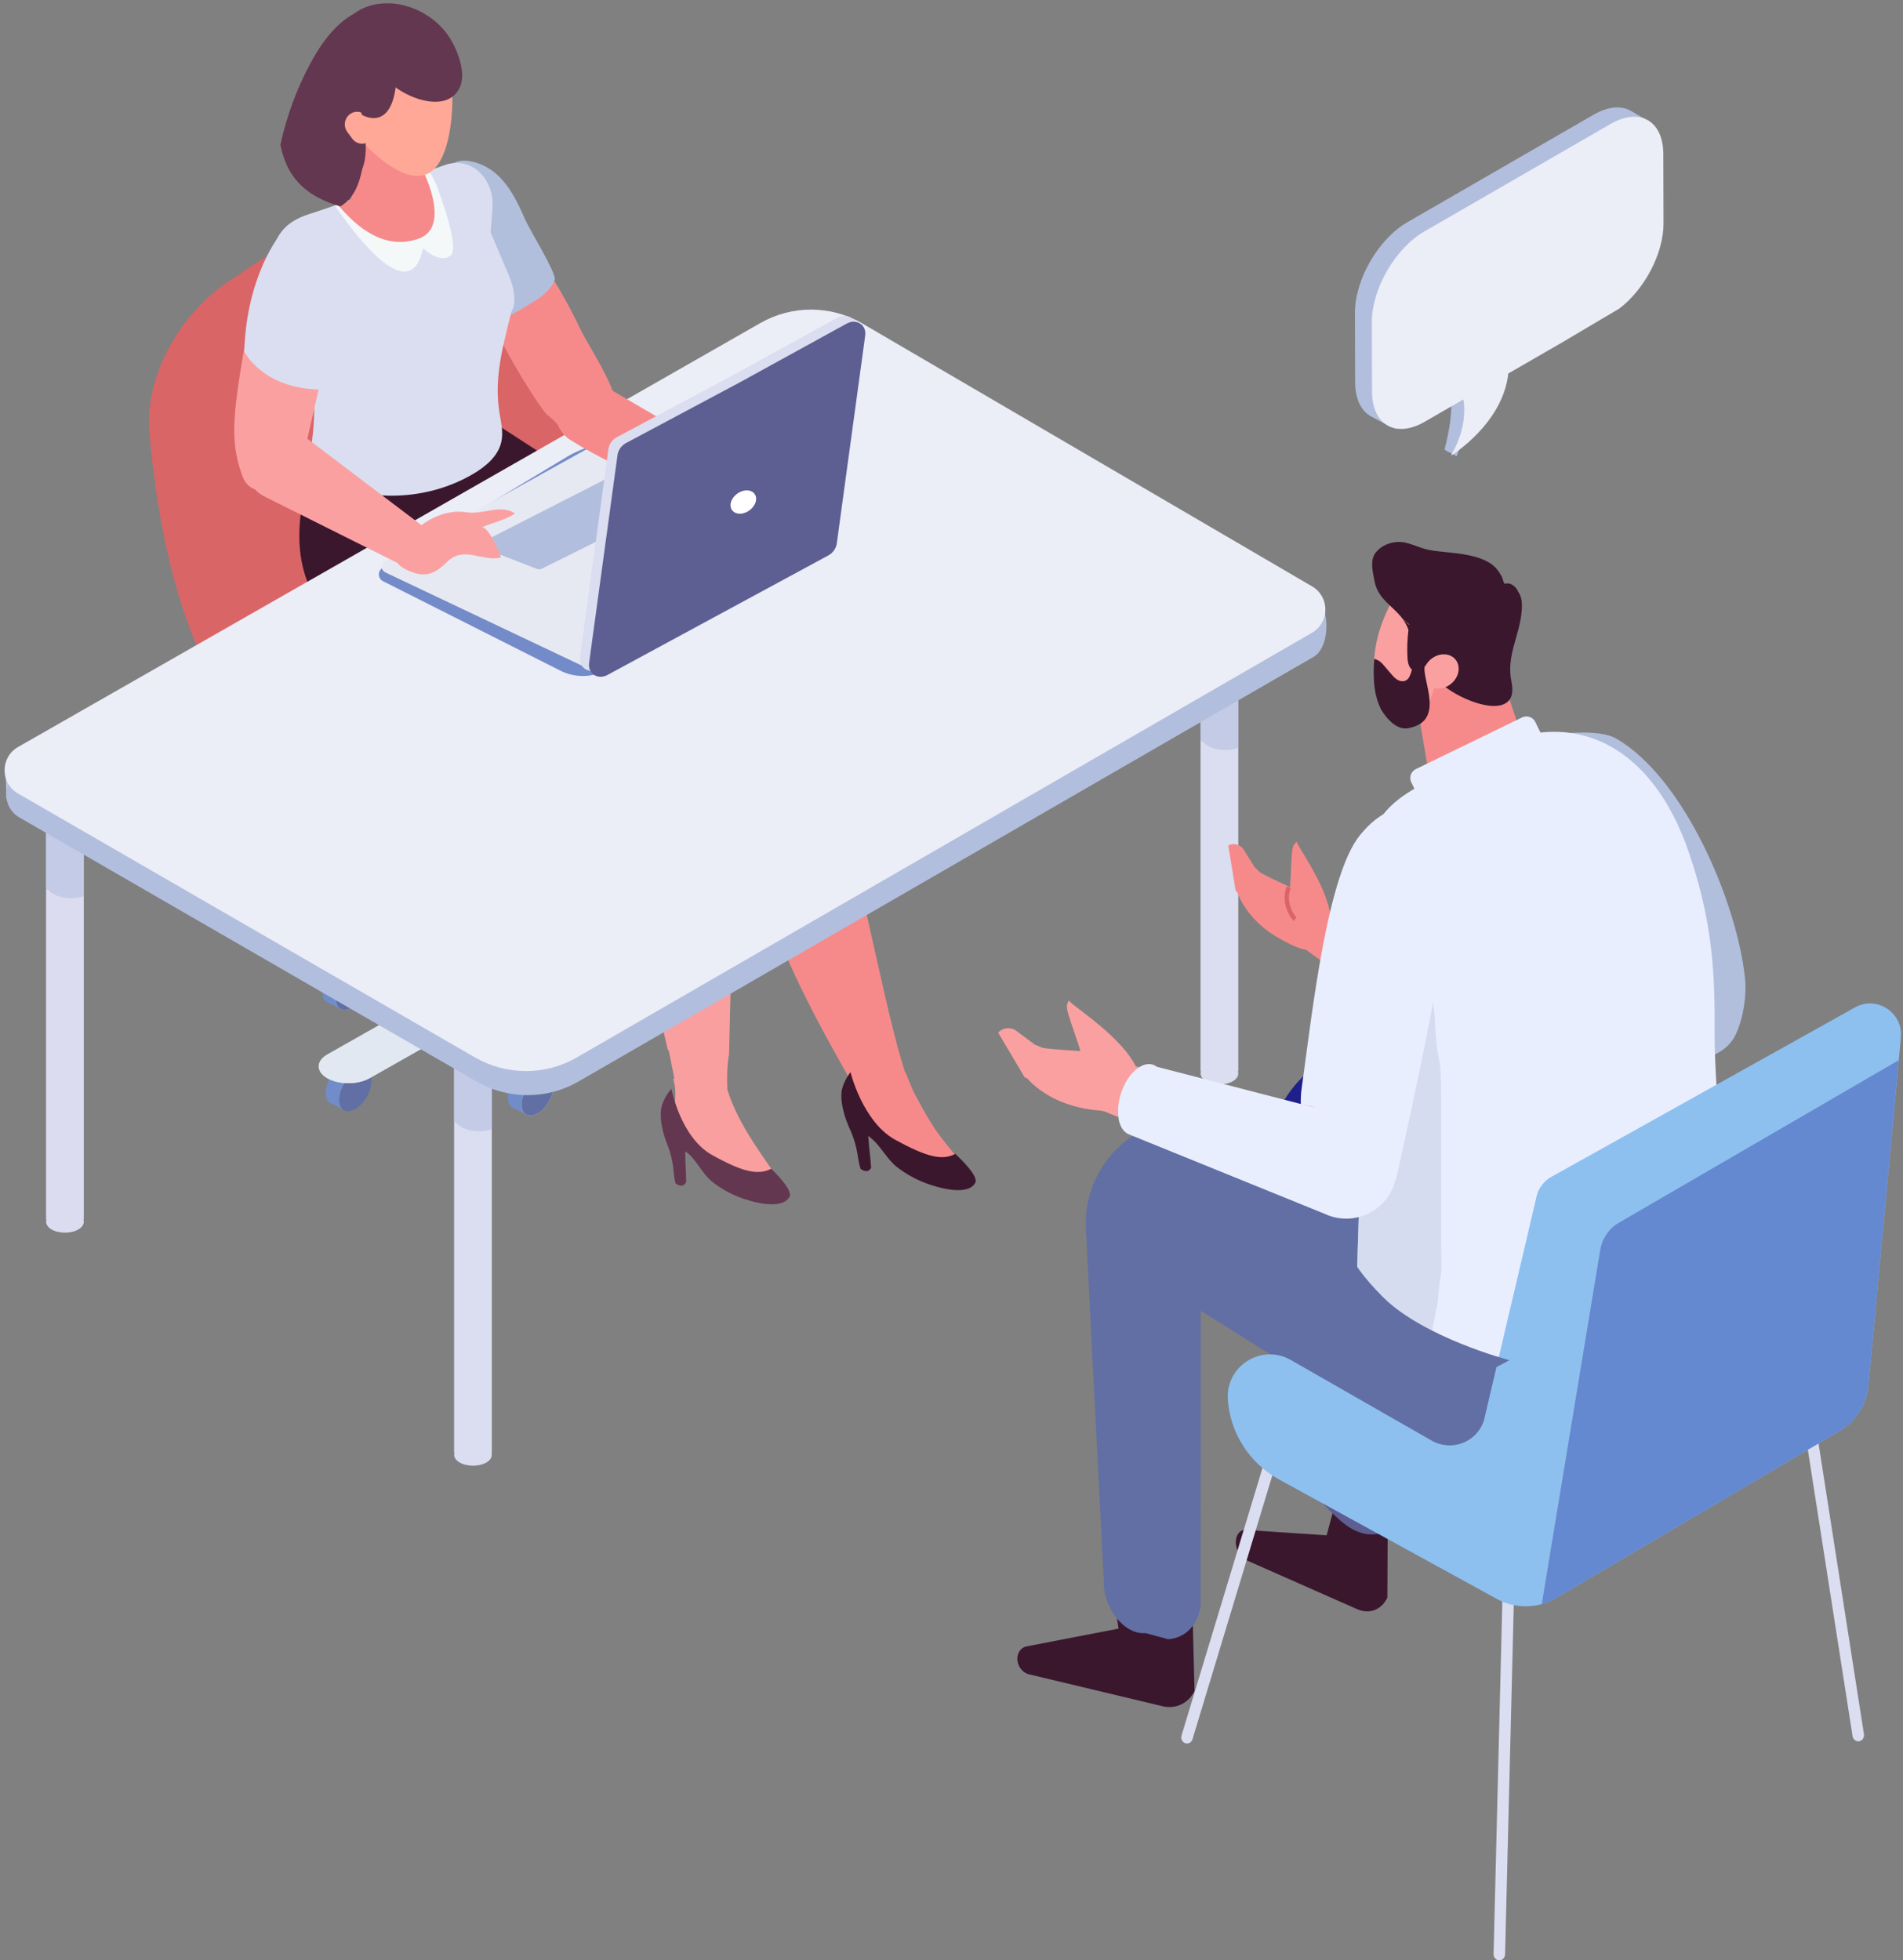 <?xml version="1.0" encoding="UTF-8"?><svg xmlns="http://www.w3.org/2000/svg" xmlns:xlink="http://www.w3.org/1999/xlink" height="300.5" preserveAspectRatio="xMidYMid meet" version="1.0" viewBox="-0.7 -0.5 291.7 300.5" width="291.7" zoomAndPan="magnify"><rect x="-0.7" y="-0.5" width="291.7" height="300.5" fill="#808080" stroke="none"/><g><g><g><g><path d="M85.78,99.86c10.061,0.929,20.687,0.18,30.049-0.379c5.449,6.859,11.441,14.582,12.914,23.263 c1.605,9.461,3.893,19.06,5.988,28.414c1.097,4.898,2.283,9.547,3.252,12.547c0.011,0.034,0.025,0.066,0.037,0.1 c0.158,0.075,1.331,3.296,1.488,3.375c3.586,6.792,4.221,6.679,7.566,11.167c0.225,0.301,0.459,0.633,0.459,1.004 c-0.001,0.646-0.686,1.039-1.303,1.213c-2.146,0.606-4.602,0.114-6.403-1.284c-2.641-2.05-4.071-4.137-7.255-5.445 c-0.076-0.031-0.142-0.077-0.215-0.114c-1.796-0.609-2.937-2.403-2.711-4.262l-0.457-5.19 c-4.829-8.501-8.553-15.612-11.966-24.582c-1.986-5.219-4.175-11.981-2.481-17.29L85.78,99.86z" fill="#F68A8B"/></g><g><g><g><path d="M128.307,166.79c0.003-0.024,0.006-0.047,0.01-0.071c0.034-0.224,0.071-0.347,0.076-0.341 c0.322-1.324,1.272-2.53,1.272-2.53s1.855,7.632,6.887,10.387c4.767,2.611,7.198,3.228,9.19,2.135 c1.046,1.018,3.575,3.473,3.046,4.448c-1.159,2.127-5.855,0.706-7.653,0.023c-1.563-0.593-3.046-1.429-4.382-2.476 c-1.558-1.22-2.599-3.434-4.084-4.508c-0.093-0.067-0.186-0.134-0.278-0.197c0.122,2.054,0.353,3.354,0.438,4.843 c-0.349,0.717-1.041,0.617-1.631,0.15c-0.508-1.6-0.306-3.135-1.619-6.052C128.186,169.504,128.205,167.58,128.307,166.79z" fill="#3B172D"/></g></g></g><g><path d="M55.389,100.641c2.229,3.74,5.254,7.006,8.861,9.445c4.059,2.745,29.539,15.258,32.384,16.959 c0.167,0.1,0.337,0.211,0.477,0.345c-0.85,6.663,0.362,17.209,2.328,23.617l2.227,9.415c0.047,0.042,0.094,0.081,0.142,0.122 c0.299,1.496,0.582,2.892,0.851,4.214c-0.058,0.057-0.102,0.127-0.153,0.191c0.198,0.649,0.313,1.328,0.313,2.032v0.634 c0,0.263-0.017,0.527-0.046,0.792l0.044,0.131l-0.082,0.132c-0.18,1.267-0.672,2.512-1.424,3.546 c0.213,1.312,1.125,2.437,2.462,2.89c0.07,0.037,0.133,0.081,0.208,0.112c3.104,1.281,4.406,3.326,6.92,5.334 c1.715,1.369,4.141,1.851,6.324,1.257c0.628-0.171,1.337-0.556,1.377-1.189c0.023-0.363-0.191-0.688-0.397-0.983 c-2.884-4.13-5.943-8.357-7.414-13.115c-0.082-1.926-0.031-3.834,0.262-5.414l-0.002-0.082c0.001,0,0.688-28.124,0.689-28.125 l0.373-8.119c0.152-3.304-0.657-6.599-2.416-9.4c-0.202-0.321-0.372-0.566-0.49-0.688c-0.93-0.968-26.499-19.301-33.188-26.401 l-4.291-2.938c-2.016-0.323-4.144-0.567-6.261-0.648C62.874,90.302,59.69,96.35,55.389,100.641z M97.165,127.45 c0.09,0.097,0.167,0.203,0.207,0.331c0.107,0.345-0.048,0.71-0.201,1.037C97.05,129.074,97.172,127.86,97.165,127.45z" fill="#F99FA0"/></g><g><g><g><path d="M100.677,169.268c0.005-0.023,0.009-0.046,0.014-0.07c0.047-0.22,0.092-0.34,0.097-0.334 c0.404-1.297,1.427-2.479,1.427-2.479s1.386,7.476,6.248,10.174c4.607,2.557,7,3.162,9.058,2.091 c0.984,0.997,3.362,3.402,2.773,4.357c-1.29,2.083-5.898,0.691-7.654,0.022c-1.526-0.581-2.958-1.4-4.229-2.425 c-1.483-1.195-2.388-3.364-3.807-4.415c-0.089-0.066-0.177-0.131-0.266-0.193c-0.004,2.012,0.147,3.286,0.14,4.744 c-0.393,0.702-1.078,0.604-1.64,0.147c-0.41-1.568-0.114-3.071-1.247-5.928C100.389,171.927,100.526,170.042,100.677,169.268z" fill="#643750"/></g></g></g><g><g><g><g><g><g><g><g><g><g><g><g><g><g><g><g><g><path d="M49.233,167.046c0-1.526,1.092-3.381,2.438-4.144c1.347-0.763,2.438-0.144,2.438,1.381 s-1.092,3.381-2.438,4.144C50.325,169.19,49.233,168.572,49.233,167.046z" fill="#708DC9"/></g></g></g></g></g></g></g></g></g></g></g></g></g></g></g><g><g><g><g><g><g><g><g><g><g><g><g><g><g><g><path d="M49.233,167.046c0-1.526,1.092-3.381,2.438-4.144c1.347-0.763,2.438-0.144,2.438,1.381 s-1.092,3.381-2.438,4.144C50.325,169.19,49.233,168.572,49.233,167.046z" fill="#708DC9"/></g></g></g></g></g></g></g></g></g></g></g></g></g></g></g></g><g><g><g><g><g><g><g><g><g><g><g><g><g><g><path d="M53.462 162.78L55.563 163.854 52.264 169.753 49.804 168.497 50.427 165.175z" fill="#708DC9"/></g></g></g></g></g></g></g></g></g></g></g></g></g></g><g><g><g><g><g><g><g><g><g><g><g><g><g><g><g><g><path d="M51.305,168.101c0-1.526,1.092-3.381,2.438-4.144c1.347-0.763,2.438-0.144,2.438,1.381 c0,1.526-1.092,3.381-2.438,4.144C52.397,170.245,51.306,169.626,51.305,168.101z" fill="#616FA4"/></g></g></g></g></g></g></g></g></g></g></g></g></g></g></g><g><g><g><g><g><g><g><g><g><g><g><g><g><g><g><path d="M51.305,168.101c0-1.526,1.092-3.381,2.438-4.144c1.347-0.763,2.438-0.144,2.438,1.381 c0,1.526-1.092,3.381-2.438,4.144C52.397,170.245,51.306,169.626,51.305,168.101z" fill="#616FA4"/></g></g></g></g></g></g></g></g></g></g></g></g></g></g></g></g><g><g><g><g><g><g><g><g><g><g><g><g><g><g><g><g><g><path d="M78.553,150.966c0-1.526,1.092-3.381,2.438-4.144c1.346-0.763,2.438-0.144,2.438,1.381 c0,1.526-1.092,3.381-2.438,4.144C79.644,153.11,78.553,152.492,78.553,150.966z" fill="#708DC9"/></g></g></g></g></g></g></g></g></g></g></g></g></g></g></g><g><g><g><g><g><g><g><g><g><g><g><g><g><g><g><path d="M78.553,150.966c0-1.526,1.092-3.381,2.438-4.144c1.346-0.763,2.438-0.144,2.438,1.381 c0,1.526-1.092,3.381-2.438,4.144C79.644,153.11,78.553,152.492,78.553,150.966z" fill="#708DC9"/></g></g></g></g></g></g></g></g></g></g></g></g></g></g></g></g><g><g><g><g><g><g><g><g><g><g><g><g><g><g><path d="M82.781 146.7L84.882 147.774 81.584 153.673 79.123 152.417 79.747 149.095z" fill="#708DC9"/></g></g></g></g></g></g></g></g></g></g></g></g></g></g><g><g><g><g><g><g><g><g><g><g><g><g><g><g><g><g><path d="M80.625,152.021c0-1.526,1.092-3.381,2.438-4.144c1.347-0.763,2.438-0.144,2.438,1.381 c0,1.526-1.092,3.381-2.438,4.144C81.717,154.165,80.625,153.547,80.625,152.021z" fill="#CFD5E9"/></g></g></g></g></g></g></g></g></g></g></g></g></g></g></g><g><g><g><g><g><g><g><g><g><g><g><g><g><g><g><path d="M80.625,152.021c0-1.526,1.092-3.381,2.438-4.144c1.347-0.763,2.438-0.144,2.438,1.381 c0,1.526-1.092,3.381-2.438,4.144C81.717,154.165,80.625,153.547,80.625,152.021z" fill="#616FA4"/></g></g></g></g></g></g></g></g></g></g></g></g></g></g></g></g></g><g><g><g><g><g><g><g><g><g><g><g><g><g><g><g><g><g><path d="M77.178,167.757c0-1.526,1.092-3.381,2.438-4.144s2.438-0.144,2.438,1.381 c0,1.526-1.092,3.381-2.438,4.144C78.269,169.901,77.178,169.282,77.178,167.757z" fill="#708DC9"/></g></g></g></g></g></g></g></g></g></g></g></g></g></g></g><g><g><g><g><g><g><g><g><g><g><g><g><g><g><g><path d="M77.178,167.757c0-1.526,1.092-3.381,2.438-4.144s2.438-0.144,2.438,1.381 c0,1.526-1.092,3.381-2.438,4.144C78.269,169.901,77.178,169.282,77.178,167.757z" fill="#708DC9"/></g></g></g></g></g></g></g></g></g></g></g></g></g></g></g></g><g><g><g><g><g><g><g><g><g><g><g><g><g><g><path d="M81.406 163.49L83.507 164.565 80.209 170.464 77.748 169.208 78.372 165.886z" fill="#708DC9"/></g></g></g></g></g></g></g></g></g></g></g></g></g></g><g><g><g><g><g><g><g><g><g><g><g><g><g><g><g><g><path d="M79.25,168.811c0-1.526,1.092-3.381,2.438-4.144s2.438-0.144,2.438,1.381 s-1.092,3.381-2.438,4.144C80.342,170.955,79.25,170.337,79.25,168.811z" fill="#CFD5E9"/></g></g></g></g></g></g></g></g></g></g></g></g></g></g></g><g><g><g><g><g><g><g><g><g><g><g><g><g><g><g><path d="M79.25,168.811c0-1.526,1.092-3.381,2.438-4.144s2.438-0.144,2.438,1.381 s-1.092,3.381-2.438,4.144C80.342,170.955,79.25,170.337,79.25,168.811z" fill="#616FA4"/></g></g></g></g></g></g></g></g></g></g></g></g></g></g></g></g></g><g><g><g><g><g><g><g><g><g><g><g><g><g><g><g><g><g><path d="M48.714,151.564c0-1.526,1.092-3.381,2.438-4.144c1.347-0.763,2.438-0.144,2.438,1.381 c0,1.526-1.092,3.381-2.438,4.144C49.805,153.708,48.714,153.089,48.714,151.564z" fill="#708DC9"/></g></g></g></g></g></g></g></g></g></g></g></g></g></g></g><g><g><g><g><g><g><g><g><g><g><g><g><g><g><g><path d="M48.714,151.564c0-1.526,1.092-3.381,2.438-4.144c1.347-0.763,2.438-0.144,2.438,1.381 c0,1.526-1.092,3.381-2.438,4.144C49.805,153.708,48.714,153.089,48.714,151.564z" fill="#708DC9"/></g></g></g></g></g></g></g></g></g></g></g></g></g></g></g></g><g><g><g><g><g><g><g><g><g><g><g><g><g><g><path d="M52.942 147.297L55.043 148.372 51.745 154.271 49.284 153.015 49.908 149.693z" fill="#708DC9"/></g></g></g></g></g></g></g></g></g></g></g></g></g></g><g><g><g><g><g><g><g><g><g><g><g><g><g><g><g><g><path d="M50.786,152.619c0-1.526,1.092-3.381,2.438-4.144c1.347-0.763,2.438-0.144,2.438,1.381 c0,1.526-1.092,3.381-2.438,4.144C51.877,154.763,50.786,154.144,50.786,152.619z" fill="#CFD5E9"/></g></g></g></g></g></g></g></g></g></g></g></g></g></g></g><g><g><g><g><g><g><g><g><g><g><g><g><g><g><g><path d="M50.786,152.619c0-1.526,1.092-3.381,2.438-4.144c1.347-0.763,2.438-0.144,2.438,1.381 c0,1.526-1.092,3.381-2.438,4.144C51.877,154.763,50.786,154.144,50.786,152.619z" fill="#616FA4"/></g></g></g></g></g></g></g></g></g></g></g></g></g></g></g></g></g><g><g><g><g><g><g><g><g><g><g><g><g><g><g><g><g><g><path d="M83.945,161.14l-10.789-6.112l10.789-6.112c1.771-1.003,1.771-2.645,0-3.648l0,0 c-1.771-1.003-4.669-1.003-6.44,0l-10.789,6.112l-10.789-6.112c-1.771-1.003-4.669-1.003-6.44,0 c-1.771,1.003-1.771,2.645,0,3.648l10.789,6.112l-10.789,6.112c-1.771,1.003-1.771,2.645,0,3.648v0 c1.771,1.003,4.669,1.003,6.44,0l10.789-6.112l10.789,6.112c1.771,1.003,4.669,1.003,6.44,0 C85.716,163.785,85.716,162.144,83.945,161.14z" fill="#E2E8F2"/></g></g></g></g></g></g></g></g></g></g></g></g></g></g></g></g><g><g><g><g><g><g><g><g><g><g><g><g><g><g><g><g><path d="M83.945,161.14l-10.789-6.112l10.789-6.112c1.771-1.003,1.771-2.645,0-3.648l0,0 c-1.771-1.003-4.669-1.003-6.44,0l-10.789,6.112l-10.789-6.112c-1.771-1.003-4.669-1.003-6.44,0 c-1.771,1.003-1.771,2.645,0,3.648l10.789,6.112l-10.789,6.112c-1.771,1.003-1.771,2.645,0,3.648v0 c1.771,1.003,4.669,1.003,6.44,0l10.789-6.112l10.789,6.112c1.771,1.003,4.669,1.003,6.44,0 C85.716,163.785,85.716,162.144,83.945,161.14z" fill="#E2E8F2"/></g></g></g></g></g></g></g></g></g></g></g></g></g></g></g></g></g><g><g><g><g><g><g><g><g><g><g><g><g><g><g><g><g><g><path d="M61.283,154.846c0,1.978,2.433,3.581,5.433,3.581c3.001,0,5.434-1.603,5.434-3.581 c0-1.978-2.433-5.254-5.434-5.254C63.716,149.592,61.283,152.868,61.283,154.846z" fill="#CFD5E9"/></g></g></g></g></g></g></g></g></g></g></g></g></g></g></g></g><g><g><g><g><g><g><g><g><g><g><g><g><g><g><g><g><ellipse cx="66.717" cy="152.219" fill="#E2E8F2" rx="3.986" ry="2.627"/></g></g></g></g></g></g></g></g></g></g></g></g></g></g></g></g><g><g><g><g><g><g><g><g><g><g><g><g><g><g><g><g><path d="M66.717,124.023c-1.347,0-2.438,1.086-2.438,2.425v23.346 c0,1.339,1.092,2.425,2.438,2.425c1.347,0,2.438-1.086,2.438-2.425v-23.346 C69.155,125.109,68.063,124.023,66.717,124.023z" fill="#CFD5E9"/></g></g></g></g></g></g></g></g></g></g></g></g></g></g></g></g></g><g><g><g><g><g><path d="M113.777,112.317l-17.276,9.779c0,0-5.967,3.38-5.983,3.389 c-12.56,7.113-26.166,0.955-38.511-3.151C42.502,119.172,25.861,108,22.201,65.802c-0.243-2.799,0.162-5.711,1.085-8.544 c2.079-6.38,6.813-12.34,12.715-15.682c0,0,5.797-4.601,14.262-7.116c12.992-3.864,23.87,5.28,27.173,12.872l6.594,15.082 c7.079,15.478,21.618,25.393,30.094,32.588C118.939,99.082,120.106,108.725,113.777,112.317z" fill="#DA6566"/></g></g></g></g></g></g><g><g><g><g><path d="M118.918 98.009L103.426 85.251 91.579 96.642 106.615 113.045 118.918 101.654z" fill="#F68A8B"/></g></g></g></g><g><g><g><g><path d="M82.922 110.767L92.946 118.513 109.349 107.578 95.224 92.997z" fill="#FAA0A0"/></g></g></g></g><g><g><g><g><g><g><path d="M80.889,37.846c-1.611-1.792-1.803-2.731-4.74-1.201c-2.68,1.395-3.247,5.023-2.769,8.007 c0.701,4.373,5.906,12.897,8.198,16.302c2.391,3.552,1.027,1.051,3.855,4.379c0.814,0.958,2.3,1.887,3.387,2.518 c1.087,0.631,1.844,0.91,2.951,0.313c0.555-0.299,0.992-0.78,1.349-1.299c3.356-4.876-2.935-12.81-4.959-17.118 C86.874,47.005,83.688,40.959,80.889,37.846z" fill="#F68A8B"/></g></g></g></g></g></g><g><g><g><g><g><g><path d="M84.338,42.33c-0.053,0.483-1.035,2.069-2.759,3.104c-2.315,1.389-7.791,5.299-8.967,2.069 c-0.031-0.085,0.738-3.116,0.649-3.13c-0.11-0.018-1.984,1.509-2.028,1.406c-1.806-4.245-1.663-10.191-3.193-14.543 c-0.42-1.194-0.835-2.425-0.788-3.69c0.046-1.265,0.653-2.588,1.795-3.134c0.878-0.42,1.916-0.32,2.86-0.081 c4.285,1.089,6.281,5.103,7.898,8.834C80.478,34.721,84.472,41.121,84.338,42.33z" fill="#B1BFDD"/></g></g></g></g></g></g><g><g><g><g><g><g><g><g><path d="M70.128,87.532L70.128,87.532c-1.371-1.506-0.969-3.757,0.953-4.722 c1.652-0.83,3.623-1.199,5.517-0.948c1.312,0.174,2.651,0.676,3.352,1.645c0.51,0.705,0.621,1.566,0.673,2.395 c0.107,1.707,0.009,3.454-0.68,5.057c-0.933,2.171-3.068,4.066-6.004,4.072c-1.287,0.003-2.512-0.461-3.359-1.293 C68.213,91.413,71.864,90.243,70.128,87.532z" fill="#F68A8B"/></g></g></g></g></g></g></g></g><g><g><g><g><g><g><g><g><path d="M81.694,111.651c0.099-0.012,0.196-0.04,0.295-0.058c3.105-5.219,8.347-9.527,12.955-12.807 c4.457-3.172,9.992-6.526,15.7-7.924c0.433-1.187-2.651-5.153-3.659-5.881L75.716,64.747c0,0-2.401-6.244-5.297-7.463 c-6.054-2.549-14.869-2.725-20.454,1.026c-1.655,11.239-7.98,21.747-2.759,32.189c2.299,4.598,3.564,5.541,5.518,7.817 c1.945,1.206,3.611,2.362,5.602,3.334C64.149,104.493,75.023,112.47,81.694,111.651z" fill="#3A172D"/></g></g></g></g></g></g></g></g><g><g><g><g><g><path d="M77.251,41.598c-0.01-0.024-0.782-1.844-1.505-3.548l-0.009-0.02 c-0.121-0.285-0.24-0.566-0.354-0.835l-0.034-0.081c-0.052-0.122-0.102-0.241-0.151-0.357l-0.099-0.233 c-0.053-0.124-0.103-0.244-0.151-0.356l-0.206-0.486c-0.064-0.152-0.117-0.277-0.157-0.37l-0.08-0.188 c0,0,0.005-0.056,0.012-0.149l0.274-3.526c0.019-0.253,0.025-0.502,0.02-0.748c0-0.024,0-0.048,0-0.071 c-0.006-0.229-0.024-0.454-0.049-0.675c-0.004-0.038-0.008-0.077-0.013-0.115c-0.027-0.209-0.065-0.414-0.109-0.616 c-0.01-0.046-0.02-0.092-0.031-0.138c-0.046-0.193-0.1-0.381-0.161-0.566c-0.016-0.049-0.033-0.098-0.05-0.146 c-0.063-0.179-0.133-0.353-0.21-0.522c-0.022-0.048-0.044-0.095-0.067-0.142c-0.08-0.166-0.165-0.328-0.257-0.484 c-0.026-0.043-0.052-0.085-0.079-0.128c-0.096-0.155-0.197-0.306-0.305-0.45c-0.027-0.035-0.055-0.069-0.082-0.104 c-0.114-0.146-0.232-0.287-0.358-0.419c-0.023-0.024-0.047-0.046-0.07-0.069c-0.124-0.127-0.253-0.248-0.387-0.361 c-0.022-0.019-0.044-0.038-0.066-0.057c-0.144-0.118-0.293-0.226-0.447-0.328c-0.024-0.016-0.048-0.033-0.072-0.049 c-0.158-0.101-0.321-0.191-0.487-0.273c-0.026-0.013-0.052-0.027-0.079-0.04c-0.169-0.08-0.343-0.15-0.52-0.211 c-0.026-0.009-0.051-0.018-0.077-0.026c-0.181-0.059-0.366-0.107-0.554-0.145c-0.023-0.004-0.045-0.009-0.068-0.013 c-0.193-0.036-0.39-0.061-0.59-0.073c-0.018-0.001-0.035-0.002-0.053-0.003c-0.206-0.011-0.415-0.009-0.626,0.006 c-0.01,0.001-0.02,0.002-0.03,0.003c-0.438,0.035-0.886,0.124-1.338,0.28c-7.036,2.407-13.862,5.327-20.961,7.576 c-1.912,0.613-3.61,1.578-4.694,3.467c-2.472,4.292,2.957,11.147,4.101,15.332c1.59,5.815,1.889,11.99,0.791,17.922 c-0.175,0.943-0.364,1.993,0.153,2.801c0.329,0.514,0.888,0.828,1.434,1.1c7.289,3.636,16.407,3.32,23.426-0.812 c1.953-1.149,3.867-2.758,4.332-4.975c0.306-1.457-0.063-2.958-0.301-4.428c-0.868-5.373,0.553-10.227,1.806-15.362 c0.132-0.24,0.245-0.508,0.328-0.817C78.428,44.954,77.882,43.086,77.251,41.598z M55.064,65.385 c-0.065-0.032-0.127-0.065-0.19-0.098C54.937,65.32,54.999,65.353,55.064,65.385c0.127,0.062,0.256,0.122,0.387,0.18 C55.32,65.507,55.191,65.447,55.064,65.385z" fill="#DADEF0"/></g></g></g></g><g><defs><path d="M77.407,47.789c-0.812,1.056-2.159,1.403-3.5,1.981c-1.849,0.796-3.713,1.557-5.591,2.282 c-3.997,1.555-8.428,2.907-12.324,1.245c-2.383-1.013-14.754-15.463-11.252-19.823l1.877-1.132 c7.098-2.249,13.924-5.169,20.96-7.576c0.226-0.077,0.453-0.137,0.673-0.185c3.675-0.774,6.874,2.543,6.54,6.868l-0.262,3.33 c-0.012,0.22-0.024,0.345-0.024,0.345s2.727,6.43,2.746,6.474c0.631,1.488,1.177,3.356,0.743,4.971 C77.861,47.063,77.66,47.46,77.407,47.789z" id="a"/></defs><clipPath id="b"><use overflow="visible" xlink:actuate="onLoad" xlink:href="#a" xlink:show="embed" xlink:type="simple" xmlns:xlink="http://www.w3.org/1999/xlink"/></clipPath><g clip-path="url(#b)"><g><g><g><g><g><path d="M68.31,38.735c-1.787,1.191-4.169-1.191-4.169-1.191c-2.383,11.615-14.891-8.637-14.891-8.637 l0.012-0.042l0.083-0.238c0.06,0.083,0.119,0.167,0.191,0.256c4.354,0.25,8.708,0.477,11.675-2.776 c0.048-0.054,0.095-0.107,0.143-0.161c1.322,0.03,0.715-2.784,2.001-2.599c0.137,0.018,0.783,1.032,1.556,2.138 c0.593,0.849,1.076,1.77,1.435,2.741C68.167,33.162,69.466,37.967,68.31,38.735z" fill="#F4F8F9"/></g></g></g></g></g></g><g clip-path="url(#b)"><g><g><g><g><g><path d="M63.545,36.055c-6.26,2.293-11.204-3.306-14.009-7.171c-0.244-0.322-0.477-0.637-0.715-0.953 c4.682-1.9,9.449-3.693,15.03-2.895C66.333,30.098,66.982,34.792,63.545,36.055z" fill="#F68A8B"/></g></g></g></g></g></g></g></g><g><g><g><g><path d="M57.534,11.991L53.76,27.643c0,0-0.809,2.424-0.774,3.09c0.027,0.657,3.261,3.475,6.076,3.808 c1.347,0.16,2.398,0.076,3.134-0.049c0.808-0.142,1.232-0.342,1.232-0.342l0.269-4.175c0,0,0.012,0,0.031,0l0.312-4.797 l0.162-2.505l0.131-2.019C61.311,18.843,58.936,15.602,57.534,11.991z" fill="#F68A8B"/></g></g></g></g><g><g><g><g><g><path d="M62.704,8.442c-0.103-3.51-1.492-6.01-3.522-7.09c-2.103-1.119-4.892-0.714-7.652,1.669 c-1.99,1.719-3.465,3.978-4.715,6.314c-2.075,3.875-3.602,8.053-4.533,12.366c0.413,2.089,1.199,4.06,2.661,5.692 c1.714,1.914,4.093,3.04,6.523,3.751c3.993-2.327,3.537-8.609,4.155-12.751c0.033-0.218,0.091-0.413,0.168-0.588 c-0.341-0.216-0.682-0.433-0.993-0.692c-0.653-0.545-0.892-1.506-0.518-2.355c0.337-0.764,1.312-1.482,2.13-1.28 c0.697,0.172,1.328,0.413,1.946,0.693c0.007-0.007,0.011-0.014,0.018-0.021c1.111-1.177,2.55-1.787,4.065-2.045 C62.642,10.78,62.736,9.54,62.704,8.442z" fill="#643750"/></g></g></g></g></g><g><g><g><g><path d="M67.979,11.283c0.146-2.562-1.369-4.428-3.354-5.913c-0.229,0.217-0.475,0.472-0.738,0.769 c-1.869,2.112-4.131,3.783-6.582,4.865c-0.931,0.411-1.919,0.757-2.672,1.508c-0.547,0.546-0.93,1.27-1.221,2.018 c-0.899,2.315-1.229,3.503,0.176,5.268c2.35,2.952,8.268,8.591,11.785,6.02c2.861-2.093,3.459-8.842,3.225-12.98 C68.202,12.486,67.94,11.966,67.979,11.283z" fill="#FFA897"/></g></g></g></g><g><g><g><g><g><g><path d="M52.265,15.296c0.166-1.789,0.853-3.314,2.027-4.651c0.841-0.958,2.081-0.808,2.848-0.184 c1.37-0.693,2.815-1.216,4.082-1.612c2.019-0.63,5.105-1.41,7.245-0.382c-0.472-1.992-1.368-3.789-2.943-5.196 c-0.443-0.396-0.912-0.753-1.398-1.088c-0.307-0.005-0.62-0.085-0.924-0.264c-1.686-0.996-3.691-1.518-5.703-1.607 c-0.904,0.232-1.78,0.601-2.604,1.116c-0.335,0.288-0.659,0.594-0.959,0.928c-0.796,0.885-1.471,1.914-2.016,3.031 c-0.146,0.3-0.277,0.601-0.4,0.904c-0.077,0.319-0.15,0.642-0.217,0.969c-0.919,4.452-4.288,10.434-3.492,14.974 c0.418,2.388,3.093,6.33,5.679,4.74c2.719-1.672,1.713-6.587,1.609-9.728C53.933,17.944,52.126,16.79,52.265,15.296z" fill="#643750"/></g></g></g></g></g></g><g><g><g><g><path d="M70.132,10.755c-0.106-2.192-1.3-4.712-2.335-6.097c-1.676-2.244-4.182-3.792-6.878-4.409 c-3.338-0.764-7.378,0.201-8.99,3.283c-1.012,1.935-0.793,4.238-1.669,6.199c-1.057,2.365-0.129,5.829,2.766,7.488 c3.644,2.087,3.998-3.144,4.7-6.736c1.424,3.185,9.913,7.222,12.073,2.372C70.075,12.234,70.169,11.515,70.132,10.755z" fill="#643750"/></g></g></g></g><g><g><g><g><g><g><path d="M73.669,147.487c0.311,1.408,0.676,2.743,1.178,4.124c0.138,0.38,0.303,0.71,0.514,1.057 c0.52,0.852,1.014,1.761,1.738,2.469c0.353,0.421,0.734,0.803,1.142,1.147l0.141,5.496c0.009,0.404-0.137,0.77-0.38,1.038 c-0.311,0.343-0.774,0.536-1.293,0.478c-0.667-0.071-1.246-0.545-1.459-1.186l-4.212-12.757 c-0.363-1.092-0.175-2.252,0.501-3.107l2.178-2.763c0,0.252,0.005,0.503,0.014,0.754 C73.483,145.311,73.439,146.445,73.669,147.487z" fill="#5D5E92"/></g></g></g></g></g></g><g><g><g><g><path d="M53.3,20.763l-0.762-1.029c-0.628-0.849-0.463-2.068,0.368-2.711v0 c0.831-0.642,2.025-0.473,2.653,0.376l0.762,1.029c0.628,0.849,0.463,2.068-0.368,2.711l0,0 C55.122,21.781,53.928,21.612,53.3,20.763z" fill="#FFA897"/></g></g></g></g><g><g><g><g><path d="M54.795,17.113c0,0,4.615,2.829,5.246-5.126s-4.63-7.095-4.63-7.095l-2.525,5.805 c0,0-0.421,2.58,0.21,3.01C53.728,14.137,54.795,17.113,54.795,17.113z" fill="#643750"/></g></g></g></g><g><path d="M40.538,38.881c-1.534,3.929-2.52,6.625-3.245,10.778C35.02,62.678,34.432,66.814,36.4,72.334 c1.262,3.541,4.728,2.343,7.242,1.38c2.287-0.877,1.968-3.237,2.469-5.635l5.808-25.404L40.538,38.881z" fill="#FAA0A0"/></g><g><g><path d="M9.015 116.574L0.124 116.574 0.294 121.877 9.212 124.13z" fill="#BDC9E0"/></g><g><g><g><g><path d="M74.692,157.451V222c0,0.081-0.016,0.145-0.048,0.21c0,0.016,0,0.016,0,0.016 c0.161,0.516-0.113,1.064-0.79,1.467c-1.129,0.645-2.967,0.645-4.096,0c-0.693-0.403-0.951-0.951-0.806-1.467 c0,0,0,0,0-0.016c-0.032-0.065-0.048-0.129-0.048-0.21v-64.549c0-0.242,0.21-0.451,0.468-0.451h4.854 C74.482,157,74.692,157.209,74.692,157.451z" fill="#DBDDF0"/></g><g opacity=".57"><g><g><g><g><g><g><g><g><g><g><path d="M74.692,157.451v15.125c-1.87,0.726-4.558,0.188-5.402-0.919 c-0.145-0.048-0.274-0.097-0.387-0.161v-14.045c0-0.242,0.21-0.451,0.468-0.451h4.854 C74.482,157,74.692,157.209,74.692,157.451z" fill="#B2BEDD"/></g></g></g></g></g></g></g></g></g></g></g></g></g><g><g><g><path d="M12.147,121.73v64.549c0,0.081-0.016,0.145-0.048,0.21c0,0.016,0,0.016,0,0.016 c0.161,0.516-0.113,1.064-0.79,1.467c-1.129,0.645-2.967,0.645-4.096,0c-0.693-0.403-0.951-0.951-0.806-1.467 c0,0,0,0,0-0.016c-0.032-0.065-0.048-0.129-0.048-0.21V121.73c0-0.242,0.21-0.451,0.468-0.451h4.854 C11.938,121.278,12.147,121.488,12.147,121.73z" fill="#DCDCF0"/></g><g opacity=".57"><g><g><g><g><g><g><g><g><g><g><path d="M12.147,121.73v15.125c-1.87,0.726-4.558,0.188-5.402-0.919 c-0.145-0.048-0.274-0.097-0.387-0.161V121.73c0-0.242,0.21-0.451,0.468-0.451h4.854 C11.938,121.278,12.147,121.488,12.147,121.73z" fill="#B2BEDD"/></g></g></g></g></g></g></g></g></g></g></g></g></g></g><g><g><g><g><path d="M189.113,99.005v64.549c0,0.081-0.016,0.145-0.048,0.21c0,0.016,0,0.016,0,0.016 c0.161,0.516-0.113,1.064-0.79,1.467c-1.129,0.645-2.967,0.645-4.096,0c-0.693-0.403-0.951-0.951-0.806-1.467 c0,0,0,0,0-0.016c-0.032-0.065-0.048-0.129-0.048-0.21V99.005c0-0.242,0.21-0.451,0.468-0.451h4.854 C188.903,98.553,189.113,98.763,189.113,99.005z" fill="#DBDDF0"/></g><g opacity=".57"><g><g><g><g><g><g><g><g><g><g><path d="M189.113,99.005v15.125c-1.87,0.726-4.558,0.188-5.402-0.919 c-0.145-0.048-0.274-0.097-0.387-0.161V99.005c0-0.242,0.21-0.451,0.468-0.451h4.854 C188.903,98.553,189.113,98.763,189.113,99.005z" fill="#B2BEDD"/></g></g></g></g></g></g></g></g></g></g></g></g></g><g><g><g><path d="M126.568,63.283v64.549c0,0.081-0.016,0.145-0.048,0.21c0,0.016,0,0.016,0,0.016 c0.161,0.516-0.113,1.064-0.79,1.467c-1.129,0.645-2.967,0.645-4.096,0c-0.693-0.403-0.951-0.951-0.806-1.467 c0,0,0,0,0-0.016c-0.032-0.065-0.048-0.129-0.048-0.21V63.283c0-0.242,0.21-0.451,0.468-0.451h4.854 C126.359,62.832,126.568,63.042,126.568,63.283z" fill="#DCDCF0"/></g><g opacity=".57"><g><g><g><g><g><g><g><g><g><g><path d="M126.568,63.283v15.125c-1.87,0.726-4.558,0.188-5.402-0.919 c-0.145-0.048-0.274-0.097-0.387-0.161V63.283c0-0.242,0.21-0.451,0.468-0.451h4.854 C126.359,62.832,126.568,63.042,126.568,63.283z" fill="#B2BEDD"/></g></g></g></g></g></g></g></g></g></g></g></g></g></g><g><g><g><g><path d="M200.489,90.353l-68.751-37.57c-4.82-2.818-10.778-2.848-15.626-0.079L2.322,117.696 c-2.757,1.575-2.767,5.547-0.017,7.135l70.051,40.456c4.833,2.791,10.789,2.791,15.621-0.001l112.675-65.093 C203.386,98.614,203.214,91.946,200.489,90.353z" fill="#B2BEDD"/></g></g></g></g><g><g><g><g><g><g><g><g><g><g><g><g><path d="M200.423,89.387L131.49,49.091c-4.82-2.818-10.778-2.848-15.626-0.079L2.074,114.004 c-2.757,1.575-2.767,5.547-0.017,7.135l70.051,40.456c4.833,2.791,10.789,2.791,15.621-0.001l112.675-65.093 C203.138,94.922,203.148,90.98,200.423,89.387z" fill="#EBEDF7"/></g></g></g></g></g></g></g></g></g></g></g></g></g><g><g><g><g><g><g><g><g><g><path d="M92.372,102.158l31.713-17.688L103.406,70.12c-5.141-3.568-11.898-3.786-17.259-0.556 L57.942,86.555c-0.786,0.473-0.743,1.627,0.077,2.04l27.182,13.712C87.468,103.451,90.155,103.395,92.372,102.158z" fill="#748BC9"/></g></g></g></g></g></g></g></g><g><g><g><g><g><g><g><g><path d="M92.092,103.242l35.259-19.666L99.904,64.528c-1.029-0.714-2.375-0.782-3.47-0.174 L58.318,85.489c-0.704,0.391-0.672,1.414,0.056,1.759L92.092,103.242z" fill="#E7E9F2"/></g></g></g></g></g></g></g></g><g><g><g><g><g><g><g><g><path d="M95.04,71.466L74.16,82.125c-0.732,0.374-0.678,1.437,0.088,1.734l7.346,2.85 c0.249,0.097,0.528,0.084,0.768-0.035l19.519-9.699c0.663-0.33,0.712-1.257,0.087-1.655l-5.985-3.809 C95.699,71.33,95.34,71.313,95.04,71.466z" fill="#B2BEDD"/></g></g></g></g></g></g></g></g><g><g><g><g><g><g><path d="M117.169,77.699c0.234-1.903,1.218-3.531-0.463-4.566l-24.99-14.597 c-2.17-1.337-5.031-0.792-6.449,1.386c-1.553,2.386-0.838,5.607,1.502,7.048l0,0c8.205,5.073,17.23,8.554,26.637,10.18 C114.852,77.399,116.125,77.586,117.169,77.699z" fill="#F68A8B"/></g></g></g></g></g></g><g><g><g><g><g><g><g><path d="M75.337,83.087c0.41,0.855,0.707,1.638,0.739,1.876c-2.919,0.708-5.659-1.91-8.296,0.717 c-1.494,1.488-2.911,2.341-5.092,1.602c-5.29-1.792-2.148-4.793,1.011-7.137c0.443-0.329,0.896-0.631,1.371-0.903 c1.747-1.001,3.707-1.536,5.797-1.204c2.466,0.392,5.242-1.314,7.376,0.17c-1.531,1.065-3.471,1.387-5.167,2.17 C73.691,80.094,74.665,81.688,75.337,83.087z" fill="#FAA0A0"/></g></g></g></g></g></g></g><g><g><g><g><g><g><g><g><g><path d="M130.473,48.688l-0.622-0.404c-0.07-0.054-0.142-0.101-0.221-0.144l-0.1-0.065 c0,0-0.01,0.006-0.018,0.01c-0.522-0.236-1.171-0.243-1.811,0.11l-16.402,9.018 c-0.009,0.005-17.467,9.313-17.467,9.313c-0.685,0.377-1.171,1.073-1.274,1.827l-4.356,31.877 c-0.088,0.643,0.111,1.183,0.468,1.559l-0.005,0.003l0.021,0.011c0.251,0.258,0.579,0.426,0.947,0.493l1.806,0.94 l-0.367-1.204l33.823-18.306c0.686-0.377,1.171-1.073,1.274-1.826l4.105-30.038 C130.326,50.803,130.413,49.746,130.473,48.688z" fill="#DBDDF0"/></g></g></g></g></g></g></g></g><g><g><g><g><g><g><g><g><path d="M129.099,49.098l-16.402,9.018c-0.009,0.005-17.467,9.313-17.467,9.313 c-0.685,0.377-1.171,1.073-1.274,1.827l-4.356,31.877c-0.222,1.624,1.347,2.639,2.823,1.827l33.869-18.331 c0.685-0.377,1.171-1.073,1.274-1.827l4.356-31.877C132.144,49.301,130.575,48.286,129.099,49.098z" fill="#5D5E92"/></g></g></g></g></g></g></g></g><g><g><g><g><g><g><g><g><path d="M115.2,75.974c0,0.95-0.879,1.937-1.963,2.205c-1.084,0.268-1.963-0.286-1.963-1.236 c0-0.95,0.879-1.937,1.963-2.205C114.321,74.47,115.2,75.024,115.2,75.974z" fill="#FFF"/></g></g></g></g></g></g></g></g></g></g><g><path d="M38.978,67.828l1.515-1.202c1.651-1.309,3.978-1.335,5.658-0.064l21.288,16.118l-5.173,4.139 L39.782,75.578C36.76,74.066,36.33,69.928,38.978,67.828z" fill="#FAA0A0"/></g><g><path d="M42.263,35.432c0,0-5.173,6.208-5.518,17.934c0,0,2.759,5.863,12.071,5.863l5.518-18.623L42.263,35.432z" fill="#DADEF0"/></g></g><g><g><g><path d="M215.027,33.564l28.557-16.489c2.243-1.292,4.272-1.415,5.738-0.564c0.73,0.425,1.461,0.85,2.191,1.275 c0.046,1.535,0.243,3.044,0.549,4.671c0.189,1.006,0.642,1.722,1.238,2.193c-0.299,2.946-1.302,5.92-2.357,8.357 c-2.057,4.754-4.793,8.566-9.136,11.395c-4.787,3.119-10.424,6.069-13.58,11.028c-1.285,2.019-1.651,4.256-1.956,6.583 c-0.158,1.207-0.259,2.44-0.544,3.627c-0.23,0.238-0.459,0.468-0.683,0.683l-0.475,0.756c-1.128,0.527-1.757,1.393-1.978,2.354 l-0.853-0.474l-0.001,0v-0.001l-0.192-0.107c-0.075,0.049-0.825-0.41-0.819-0.455c1.359-5.209,0.953-7.147,1.114-9.381 l-1.615,3.047c-0.658-0.861-1.687-1.452-3.09-1.452c-2.879,0-4.137,2.454-3.82,4.661c-0.211-0.109-0.412-0.236-0.601-0.382 c0.32,0.4-3.343-1.608-3.343-1.608c-1.444-0.842-2.34-2.629-2.349-5.168l-0.03-10.633 C206.979,42.361,210.579,36.132,215.027,33.564z" fill="#B2BEDD"/></g><g><path d="M217.613,34.988l28.563-16.486c4.448-2.573,8.07-0.508,8.085,4.609l0.03,10.631 c0.012,4.614-2.914,10.122-6.754,13.046l-8.857,5.244l-8.179,4.722c-0.85,7.725-8.731,12.547-8.731,12.547 c0.006-0.046,0.011-0.089,0.017-0.134c1.154-1.977,1.98-4.318,1.956-6.957c-0.006-0.588-0.053-1.073-0.135-1.476l-5.912,3.413 c-4.447,2.57-8.07,0.508-8.086-4.607l-0.03-10.633C209.566,43.79,213.166,37.558,217.613,34.988z" fill="#EBEDF7"/></g></g><g><g><path d="M170.817,159.444c-3.312-3.522-7.866-6.317-7.652-6.607c-0.505,0.686-0.32,1.383-0.074,2.248 c0.385,1.353,1.403,4.027,1.817,5.533c-0.03-0.002-0.062-0.004-0.093-0.006c-2.298-0.141-5.385-0.357-5.795-0.522 c-0.335-0.156-0.704-0.313-1.088-0.449l-2.845-2.122c-0.861-0.642-2.069-0.522-2.787,0.276l3.025,5.101 c0.036,0.062,0.067,0.127,0.104,0.189c0.015,0.024,0.035,0.046,0.049,0.07l0.873,1.473c0,0,0.149,0.068,0.389,0.177 c2.363,2.61,6.06,4.379,10.269,4.845c1.746,0.193,4.632,0.608,5.835-0.7C175.567,165.988,173.644,162.451,170.817,159.444z" fill="#FAA0A0"/></g><g><g><path d="M202.273,136.433c-1.585-3.968-4.428-7.739-4.158-7.909c-0.637,0.401-0.711,1.034-0.788,1.825 c-0.121,1.238-0.148,3.766-0.294,5.139c-0.024-0.011-0.049-0.023-0.074-0.035c-1.845-0.859-4.314-2.035-4.598-2.303 c-0.225-0.237-0.478-0.485-0.75-0.721l-1.654-2.665c-0.501-0.806-1.533-1.099-2.382-0.674l0.839,5.174 c0.01,0.063,0.014,0.126,0.025,0.189c0.004,0.025,0.014,0.049,0.018,0.074l0.242,1.494c0,0,0.101,0.105,0.262,0.272 c1.1,2.911,3.569,5.562,6.88,7.305c1.373,0.723,3.614,1.998,5.026,1.311C204.064,143.352,203.627,139.821,202.273,136.433z" fill="#F68A8B"/></g><g><g><path d="M199.09,141.744c-2.321-1.043-3.509-4.022-2.542-6.376l0.613,0.252 c-0.823,2.002,0.226,4.633,2.201,5.52L199.09,141.744z" fill="#DA6566"/></g></g></g><g><g><path d="M235.604,146.579l-2.128-0.484l2.797,0.723C236.052,146.735,235.841,146.636,235.604,146.579z" fill="#F68A8B"/></g><g><path d="M207.438,140.789c0.212-0.188,0.425-0.338,0.637-0.471l-6.309-1.435 c-1.744-0.397-3.529,0.476-4.286,2.096h0c-0.918,1.962-0.877,2.633,1.125,3.462l10.588,7.721 C208.838,149.608,205.548,142.465,207.438,140.789z" fill="#F68A8B"/></g><g><path d="M243.623,148.719c-0.324-0.108-0.651-0.187-0.978-0.253l-6.371-1.648l-2.797-0.723l-22.603-5.846 c-0.751-0.588-1.759-0.584-2.798,0.069c-0.212,0.133-0.424,0.283-0.637,0.471c-1.89,1.676-3.03,4.952-2.677,7.505 c0.018,0.127,0.021,0.261,0.046,0.385c0.266,1.299,0.908,2.119,1.733,2.394v0l31.086,12.622 c0.285,0.134,0.577,0.257,0.883,0.359c4.234,1.412,8.811-0.876,10.223-5.11C250.145,154.708,247.857,150.131,243.623,148.719z" fill="#B1BFDD"/></g></g><g><g><g><path d="M212.051,225.953l-0.092,18.45c-0.906,1.906-2.791,2.601-4.705,1.736l-16.92-7.478 c-0.693-0.313-1.271-1.069-1.499-1.961l0,0c-0.343-1.341,0.199-2.555,1.202-2.69l12.613,0.843l3.182-11.814L212.051,225.953z" fill="#3A172D"/></g></g></g><g><g><g><path d="M181.966,241.591l0.433,17.113c-0.906,1.906-2.885,2.841-4.94,2.334l-20.435-4.88 c-0.744-0.183-1.378-0.795-1.646-1.587l0,0c-0.402-1.19,0.138-2.399,1.197-2.678l14.183-2.739l-2.073-13.889L181.966,241.591 z" fill="#3A172D"/></g></g></g><g><g><g><g><path d="M266.766,149.294c-1.319-11.806-9.41-30.612-19.695-36.557c-2.825-1.633-8.812-0.695-12.069-0.502 c-0.311,0.018-0.587,0.055-0.874,0.087c0.675,16.967,3.739,38.64,16.757,49.546c2.694-0.21,11.912,1.985,14.559-3.971 C266.561,155.379,267.072,152.033,266.766,149.294z" fill="#B1BFDD"/></g></g></g></g><g><g><g><g><g><g><g><g><g><g><g><g><g><g><g><g><g><g><g><path d="M200.313,228.213l-4.016-35.689l16.644-1.022l0.21,40.001 c-0.151,1.032-0.586,1.963-1.218,2.722C206.803,236.259,203.814,231.457,200.313,228.213z" fill="#5D5E92"/></g></g></g></g></g></g></g></g></g></g></g></g></g></g></g></g></g></g></g><g><g><g><g><g><g><g><g><g><g><g><g><g><g><g><g><g><g><g><path d="M183.358,171.025l-0.018,74.634c-0.404,2.768-2.178,4.915-4.968,5.12l-3.469-0.932 c-3.573,0.263-6.57-4.339-6.399-7.918l-2.757-54.095C165.273,178.037,173.593,170.095,183.358,171.025 L183.358,171.025z" fill="#616FA4"/></g></g></g></g></g></g></g></g></g></g></g></g></g></g></g></g></g></g></g><g><g><g><g><g><g><g><g><g><g><g><g><g><g><g><g><g><g><path d="M198.12,182.941l45.781,28.558l11.084-6.676c4.1-2.467,6.6-6.907,6.6-11.686l0-15.918 l-2.357,1.743l-5.065-2.171l-40.256-17.255l-0.778-0.066c-0.504-0.044-0.998-0.066-1.491-0.066 c-8.2,0-15.458,5.547-17.508,13.616c0,0.022-0.011,0.044-0.011,0.066 C193.187,176.889,194.798,180.858,198.12,182.941z" fill="#1F1F8C"/></g></g></g></g></g></g></g></g></g></g></g></g></g></g></g></g></g></g><g><g><g><g><g><g><g><g><g><g><g><g><g><g><g><g><g><g><path d="M170.187,184.804c2.05-8.069,9.308-13.627,17.508-13.627 c0.493,0,0.987,0.022,1.491,0.066l0.778,0.066l4.155,1.776l23.696,10.169 c10.812,4.64,23.275,3.195,32.739-3.797l3.609-2.666l7.422-5.481l0,21.827c0,4.78-2.5,9.22-6.6,11.686 l-11.084,6.676l-12.914,7.773c-5.438,3.278-12.267,3.234-17.661-0.132l-39.159-24.425 C170.823,192.621,169.222,188.619,170.187,184.804z" fill="#616FA4"/></g></g></g></g></g></g></g></g></g></g></g></g></g></g></g></g></g></g><g><g><g><g><g><g><g><g><g><g><g><g><g><g><g><g><g><g><path d="M207.252,196.587c-0.107,3.675,2.162,7.008,5.624,8.234 c1.193,0.426,2.851,0.997,4.56,1.535c1.238,0.381,2.504,0.745,3.641,1.008c0.79,0.185,1.524,0.319,2.14,0.387 c7.848,0.79,15.785-0.947,22.636-5.165l14.911-8.682c1.994-1.176,3.198-3.333,3.148-5.646 c-0.246-10.419-1.86-21.235-1.793-31.436c0.062-9.875-0.711-16.978-3.837-26.344 c-5.91-17.695-19.365-23.784-34.125-14.435c-3.86,2.448-8.649,4.039-11.741,7.086 c-1.854,1.809-3.092,4.139-3.187,7.484c-0.011,0.291-0.05,1.675-0.118,3.859c0,0.006,0,0.006,0,0.011 c-0.011,0.398-0.022,0.79-0.034,1.187c-0.011,0.286-0.017,0.583-0.028,0.891 c-0.011,0.308-0.017,0.627-0.028,0.952c-0.006,0.19-0.011,0.375-0.017,0.566 c-0.011,0.314-0.017,0.633-0.028,0.963c-0.028,0.935-0.056,1.865-0.084,2.801 c-0.011,0.347-0.022,0.695-0.034,1.053c-0.045,1.58-0.095,3.159-0.14,4.739 c-0.011,0.426-0.028,0.851-0.039,1.283c-0.011,0.252-0.017,0.498-0.022,0.751 c-0.011,0.443-0.028,0.896-0.039,1.35c-0.05,1.591-0.095,3.187-0.146,4.778 c-0.028,1.003-0.062,2.022-0.09,3.042c-0.168,5.579-0.336,11.158-0.504,16.737 c-0.011,0.454-0.022,0.913-0.039,1.372c-0.006,0.247-0.011,0.493-0.022,0.745 c-0.011,0.42-0.022,0.84-0.039,1.266c-0.006,0.258-0.011,0.521-0.022,0.784 c-0.011,0.443-0.022,0.885-0.039,1.327c-0.011,0.431-0.022,0.863-0.039,1.3 c-0.005,0.241-0.011,0.482-0.022,0.728c-0.011,0.381-0.022,0.762-0.034,1.143 c-0.011,0.409-0.022,0.824-0.034,1.238c-0.034,0.964-0.062,1.877-0.084,2.745 c-0.005,0.174-0.011,0.347-0.017,0.521c-0.006,0.269-0.017,0.532-0.022,0.801 c-0.017,0.577-0.034,1.154-0.056,1.725C207.314,194.581,207.252,196.587,207.252,196.587z" fill="#E9EEFF"/></g></g></g></g></g></g></g></g></g></g></g></g></g></g></g></g></g></g><g opacity=".59"><g><g><g><g><g><g><path d="M207.252,196.587c-0.107,3.675,2.162,7.008,5.624,8.234c1.193,0.426,2.851,0.997,4.56,1.535 c1.411-1.523,1.58-4.207,2.078-6.352c0.331-1.434,0.269-2.974,0.56-4.448c0.319-1.625,0.123-3.355,0.123-5.002 c0.006-7.551,0.006-15.107,0-22.658c0-2.218,0.039-4.341-0.409-6.526c-0.549-2.689-0.403-5.305-0.79-7.977 c-0.022-0.14-0.045-0.286-0.073-0.431c-0.386-2.185-1.322-4.756-2.101-6.767c-0.443-1.132-0.459-2.263-1.227-3.232 c-0.331-0.415-0.717-0.762-1.042-1.193c-0.829-1.098-1.574-2.269-2.392-3.378c-0.521-0.7-3.053-3.103-3.053-3.91 c-0.011,0.398-0.022,0.79-0.034,1.187c-0.011,0.297-0.022,0.594-0.028,0.891c-0.011,0.319-0.022,0.633-0.028,0.952 c-0.006,0.19-0.011,0.375-0.017,0.566c-0.011,0.319-0.022,0.644-0.028,0.963c-0.028,0.935-0.056,1.865-0.084,2.801 c-0.011,0.353-0.022,0.7-0.034,1.053c-0.045,1.58-0.095,3.159-0.14,4.739c-0.017,0.426-0.028,0.857-0.039,1.283 c-0.011,0.252-0.017,0.498-0.022,0.751c-0.017,0.448-0.028,0.902-0.039,1.35c-0.05,1.591-0.095,3.187-0.146,4.778 c-0.028,1.014-0.062,2.028-0.09,3.042c-0.168,5.579-0.336,11.158-0.504,16.737c-0.011,0.454-0.022,0.913-0.039,1.372 c-0.006,0.247-0.011,0.493-0.022,0.745c-0.011,0.42-0.022,0.84-0.039,1.266c-0.006,0.258-0.011,0.521-0.022,0.784 c-0.011,0.443-0.022,0.885-0.039,1.327c-0.011,0.431-0.022,0.863-0.039,1.3c-0.005,0.241-0.011,0.482-0.022,0.728 c-0.011,0.381-0.022,0.762-0.034,1.143c-0.011,0.409-0.022,0.824-0.034,1.238c-0.028,0.913-0.056,1.832-0.084,2.745 c-0.005,0.174-0.011,0.347-0.017,0.521c-0.006,0.269-0.017,0.532-0.022,0.801c-0.017,0.577-0.034,1.154-0.056,1.725 C207.314,194.581,207.252,196.587,207.252,196.587z" fill="#C7D0E5"/></g></g></g></g></g></g></g><g><g><g><g><g><g><g><g><g><g><g><g><g><g><g><g><g><path d="M181.25,266.764c0.378,0,0.727-0.259,0.844-0.662l13.471-44.526 c0.143-0.494-0.119-1.018-0.585-1.17c-0.467-0.149-0.96,0.126-1.103,0.62l-13.471,44.526 c-0.143,0.494,0.119,1.018,0.585,1.17C181.076,266.75,181.164,266.764,181.25,266.764z" fill="#DBDDF0"/></g></g></g></g></g></g></g></g></g></g></g></g></g></g></g></g><g><g><g><g><g><g><g><g><g><g><g><g><g><g><g><g><path d="M229.124,300c0.477,0,0.869-0.403,0.882-0.911l1.383-55.646 c0.013-0.517-0.372-0.947-0.859-0.96c-0.485-0.037-0.893,0.394-0.906,0.911l-1.383,55.646 c-0.013,0.517,0.372,0.947,0.859,0.96L229.124,300z" fill="#DBDDF0"/></g></g></g></g></g></g></g></g></g></g></g></g></g></g></g></g><g><g><g><g><g><g><g><g><g><g><g><g><g><g><g><g><path d="M284.141,266.433c0.048,0,0.096-0.004,0.145-0.013 c0.481-0.084,0.807-0.566,0.727-1.076l-6.95-44.515c-0.08-0.51-0.535-0.857-1.015-0.771 c-0.481,0.084-0.807,0.566-0.727,1.076l6.95,44.515C283.342,266.108,283.717,266.433,284.141,266.433z" fill="#DBDDF0"/></g></g></g></g></g></g></g></g></g></g></g></g></g></g></g></g><g><g><g><g><g><g><g><g><g><g><g><g><g><g><g><path d="M187.489,213.561c0,0.174,0,0.362,0.014,0.535c0.391,5.135,3.341,9.72,7.854,12.193 l33.413,18.326c2.112,1.157,4.585,1.417,6.856,0.781c0.752-0.203,1.49-0.521,2.184-0.926l43.436-25.587 c2.531-1.49,4.18-4.108,4.455-7.03l4.657-49.844l0.318-3.486c0.347-3.703-3.515-6.35-6.842-4.701 l-46.503,25.949c-1.143,0.564-2.011,1.562-2.415,2.777l-8.158,34.714c-1.085,3.327-4.947,4.802-7.984,3.081 l-21.61-12.367C192.812,205.49,187.489,208.687,187.489,213.561z" fill="#8DC0EF"/></g></g></g></g></g></g></g></g></g></g></g></g></g></g></g><g><path d="M235.626,245.397c0.752-0.203,1.49-0.521,2.184-0.926l43.436-25.587c2.531-1.49,4.18-4.108,4.455-7.03 l4.657-49.844l-42.895,24.916c-1.531,0.889-2.584,2.415-2.872,4.162L235.626,245.397z" fill="#6489D0"/></g></g><g><g><g><g><g><g><g><g><g><g><g><g><g><g><g><g><g><g><g><path d="M219.9,95.07c-0.023,0-0.045,0.022-0.068,0.045c-0.022-0.09-0.022-0.203-0.022-0.293 C219.81,94.912,219.832,95.002,219.9,95.07z" fill="#A0616B"/></g></g></g></g></g></g></g></g></g></g></g></g></g></g></g></g></g></g><g><g><g><g><path d="M212.205,109.118c0.506,0.045,1.053-0.077,1.592-0.258c0.005,0,0.007,0.004,0.012,0.003 c0.468-0.044,0.982-0.282,1.488-0.614c0.062-0.027,0.126-0.055,0.185-0.081c0.88-0.376,1.833-0.995,2.427-1.758 c0.144-0.185,0.019-0.473-0.238-0.41c-0.005,0.001-0.009,0.003-0.014,0.004c0.03-0.039,0.061-0.08,0.088-0.117 c0.075-0.104,0.03-0.234-0.059-0.309c0.075-0.056,0.151-0.11,0.223-0.17c0.183-0.152-0.013-0.5-0.238-0.41 c-0.122,0.048-0.244,0.101-0.367,0.15c0.11-0.243,0.172-0.499,0.138-0.772c-0.018-0.141-0.144-0.301-0.31-0.237 c-0.102,0.039-0.189,0.093-0.283,0.141c-0.038-0.066-0.104-0.111-0.179-0.122c0.164-0.376,0.272-0.773,0.28-1.197 c0.003-0.143-0.109-0.225-0.233-0.236c0.092-0.305,0.18-0.63,0.282-0.999c0.058-0.211-0.14-0.331-0.302-0.291 c0.012-0.143,0.024-0.286,0.034-0.438c0.02-0.294-0.394-0.31-0.482-0.066c-0.369,1.026-0.649,2.158-1.104,3.165 c-0.038,0.049-0.077,0.098-0.113,0.14c-0.785,0.919-1.385,1.84-1.948,2.916c-0.012,0.024-0.01,0.049-0.014,0.074 c-0.127,0.108-0.244,0.229-0.337,0.379c-0.064,0.104-0.024,0.239,0.061,0.315c-0.298,0.227-0.571,0.489-0.801,0.827 C211.88,108.916,212.034,109.103,212.205,109.118z M213.544,108.489c-0.282,0.07-0.555,0.116-0.816,0.135 c0.221-0.226,0.467-0.411,0.73-0.575c-0.013,0.081-0.019,0.164-0.015,0.25c0.004,0.083,0.046,0.145,0.101,0.187 L213.544,108.489z M216.617,105.429c-0.145,0.062-0.288,0.13-0.432,0.194c0.124-0.18,0.234-0.369,0.346-0.557 c0.129-0.103,0.255-0.194,0.378-0.271C216.854,105,216.756,105.212,216.617,105.429z" fill="#F68A8B"/></g></g></g></g><g><g><g><g><path d="M219.258,103.713c0.713,0.571,1.479,1.058,2.279,1.472c-1.692,2.089-3.691,3.826-6.094,5.005 c-0.045,0.01-0.094,0.025-0.137,0.034c-3.45,0.683-3.915-2.198-3.915-2.198c-1.238-2.55-1.596-5.113-1.443-7.516 c0.441-7.046,5.266-12.747,5.266-12.747l1.076,7.029c0,0,0.034-0.024,0.092-0.062c0.014,0.226,0.052,0.458,0.139,0.708 c0.072,0.202,0.149,0.4,0.236,0.593c0.125,0.289,0.265,0.569,0.419,0.839c0.27,0.607,0.534,1.219,0.814,1.822 c0.067,0.149,0.14,0.304,0.212,0.453c0.202,0.419,0.516,0.733,0.873,0.955c-0.503,0.38-0.962,0.654-1.223,0.793 c-0.135,0.077-0.218,0.115-0.218,0.115l0.149,0.246L219.258,103.713z" fill="#FAA0A0"/></g></g></g></g><g><g><g><g><path d="M218.198,118.364c0,0,0.529,0.172,1.495,0.317c1.817-1.386,3.893-2.415,6.121-3.301 c1.762-0.702,3.548-1.329,5.329-1.979c0.079-0.029,1.274-0.524,1.356-0.541c0.097-0.045,0.19-0.095,0.287-0.141 c-0.273-0.685-0.538-1.27-0.538-1.27l-2.167-6.571c-2.666,0.449-5.473-8.336-7.977-7.374 c-1.738,1.009-3.347,11.388-5.216,12.215l1.333,7.873L218.198,118.364z" fill="#F68A8B"/></g></g></g></g><g><g><g><g><g><g><path d="M213.959,94.084c0.115,0.1,0.234,0.196,0.349,0.295c0.012,0.017,0.023,0.035,0.036,0.052 L213.959,94.084z" fill="#EDB373"/></g></g></g></g><g><g><g><g><path d="M210.191,84.184c1.079-1.335,2.979-1.871,4.608-1.487c1.066,0.251,2.063,0.738,3.124,1.007 c0.666,0.169,1.351,0.25,2.034,0.33c2.347,0.277,4.909,0.376,7.073,1.423c1.185,0.574,1.767,1.211,2.401,2.317 c0.283,0.494,0.226,0.833,0.514,1.223c0.298-0.112,0.677-0.087,0.976,0.048c0.529,0.239,0.903,0.7,1.129,1.237 c0.014,0.02,0.031,0.033,0.045,0.055c0.465,0.723,0.526,1.63,0.479,2.488c-0.222,4.061-2.452,7.049-1.589,11.2 c1.442,6.935-9.309,2.534-11.479-0.545c-1.215-1.723-3.84-3.212-3.837-5.477c0-0.184,0.019-0.363,0.047-0.541 c-0.349-1.062-0.711-2.096-1.372-3.031l1.864,1.68c0.025-0.042,0.048-0.084,0.075-0.124 c-0.669-0.521-1.329-1.055-1.975-1.608c-0.09-0.125-0.185-0.249-0.287-0.371c-1.533-1.825-3.534-2.787-4.039-5.474 C209.702,87.046,209.26,85.336,210.191,84.184z" fill="#3A172D"/></g></g></g></g></g><g><g><g><g><path d="M221.383,104.569c1.339-0.84,1.89-2.48,1.23-3.662c-0.66-1.182-2.28-1.459-3.619-0.618 c-1.339,0.84-1.89,2.48-1.23,3.662S220.043,105.41,221.383,104.569z" fill="#FAA0A0"/></g></g></g></g><g><g><g><g><path d="M215.205,96.001c0.174-1.351,0.464-2.685,0.867-3.98c0.135-0.434,0.535-0.962,0.886-0.697 c0.121,0.091,0.175,0.251,0.221,0.4c0.778,2.53,1.63,7.385,0.248,9.814c-0.304,0.534-0.934,0.915-1.487,0.703 c-0.672-0.258-0.853-1.162-0.895-1.919C214.966,98.88,215.021,97.431,215.205,96.001z" fill="#3A172D"/></g></g></g></g></g><g><g><g><g><path d="M210.967,108.195c0,0,1.927,3.535,4.344,2.897c5.638-1.115,1.836-7.561,2.395-9.53 c0.029-0.101,0.053-0.202,0.078-0.308c0.024-0.12,0.049-0.241,0.068-0.361c0.117-0.703,0.142-1.469,0.139-2.201 c0.001-0.385-0.008-0.761-0.018-1.108c-0.018-0.727-0.548-1.557-1.215-1.553c-0.082,0-0.169,0.014-0.256,0.043 c-0.575,0.192-0.765,0.904-0.838,1.506c-0.225,1.791,0.522,3.247-0.066,5.009c-0.15,0.457-0.335,0.953-0.751,1.193 c-0.401,0.231-0.923,0.158-1.324-0.069c-0.405-0.232-0.714-0.589-1.013-0.941c-0.357-0.41-0.709-0.825-1.061-1.24 c-0.289-0.338-0.598-0.685-1.008-0.859c-0.174-0.077-0.338-0.131-0.493-0.165 C209.795,102.913,209.73,105.645,210.967,108.195z" fill="#3A172D"/></g></g></g></g></g><g><g><g><g><g><path d="M213.493,179.405c2.184-10.084,8.266-36.517,8.401-48.824c0.037-3.366-2.237-6.422-5.513-7.129 c-2.407-0.519-5.413,0.149-8.594,4.041c-4.981,6.097-7.242,26.267-8.965,38.888c-0.819,5.998,2.169,11.308,8.124,12.264 l1.424,0.229C211.591,179.39,212.801,182.601,213.493,179.405z" fill="#E9EEFF"/></g></g></g></g></g><g><g><path d="M200.393,169.109l-2.046-0.465l2.689,0.696C200.823,169.259,200.62,169.164,200.393,169.109z" fill="#F68A8B"/></g><g><path d="M173.315,163.543c0.204-0.181,0.408-0.325,0.612-0.453l-6.066-1.38 c-1.677-0.381-3.392,0.458-4.121,2.015h0c-0.882,1.886-0.012,4.128,1.912,4.925l5.089,2.108 C170.402,168.303,171.498,165.154,173.315,163.543z" fill="#FAA0A0"/></g><g><path d="M208.101,171.167c-0.312-0.104-0.626-0.18-0.94-0.243l-6.125-1.584l-2.689-0.696l-21.73-5.62 c-0.722-0.565-1.691-0.561-2.69,0.066c-0.204,0.128-0.408,0.272-0.612,0.453c-1.817,1.611-2.913,4.76-2.573,7.215 c0.017,0.122,0.02,0.251,0.044,0.37c0.255,1.249,0.873,2.037,1.666,2.301v0l29.885,12.134 c0.274,0.129,0.555,0.247,0.849,0.345c4.071,1.357,8.471-0.842,9.828-4.913C214.371,176.924,212.172,172.524,208.101,171.167z" fill="#E9EEFF"/></g></g><g><path d="M211.265,198.311c-6.236-6.236-6.236-9.7-6.236-9.7l-8.732,3.912l5.961,9.945l16.629,11.779 l11.779-6.236C230.665,208.011,217.501,204.547,211.265,198.311z" fill="#616FA4"/></g><g><path d="M216.799,121.83l-1.174-2.414c-0.363-0.747-0.049-1.655,0.698-2.018l16.298-7.924 c0.747-0.363,1.655-0.049,2.018,0.698l1.174,2.414c0.363,0.747,0.049,1.655-0.698,2.018l-16.298,7.924 C218.07,122.891,217.162,122.577,216.799,121.83z" fill="#E9EEFF"/></g></g></g></g></g></svg>